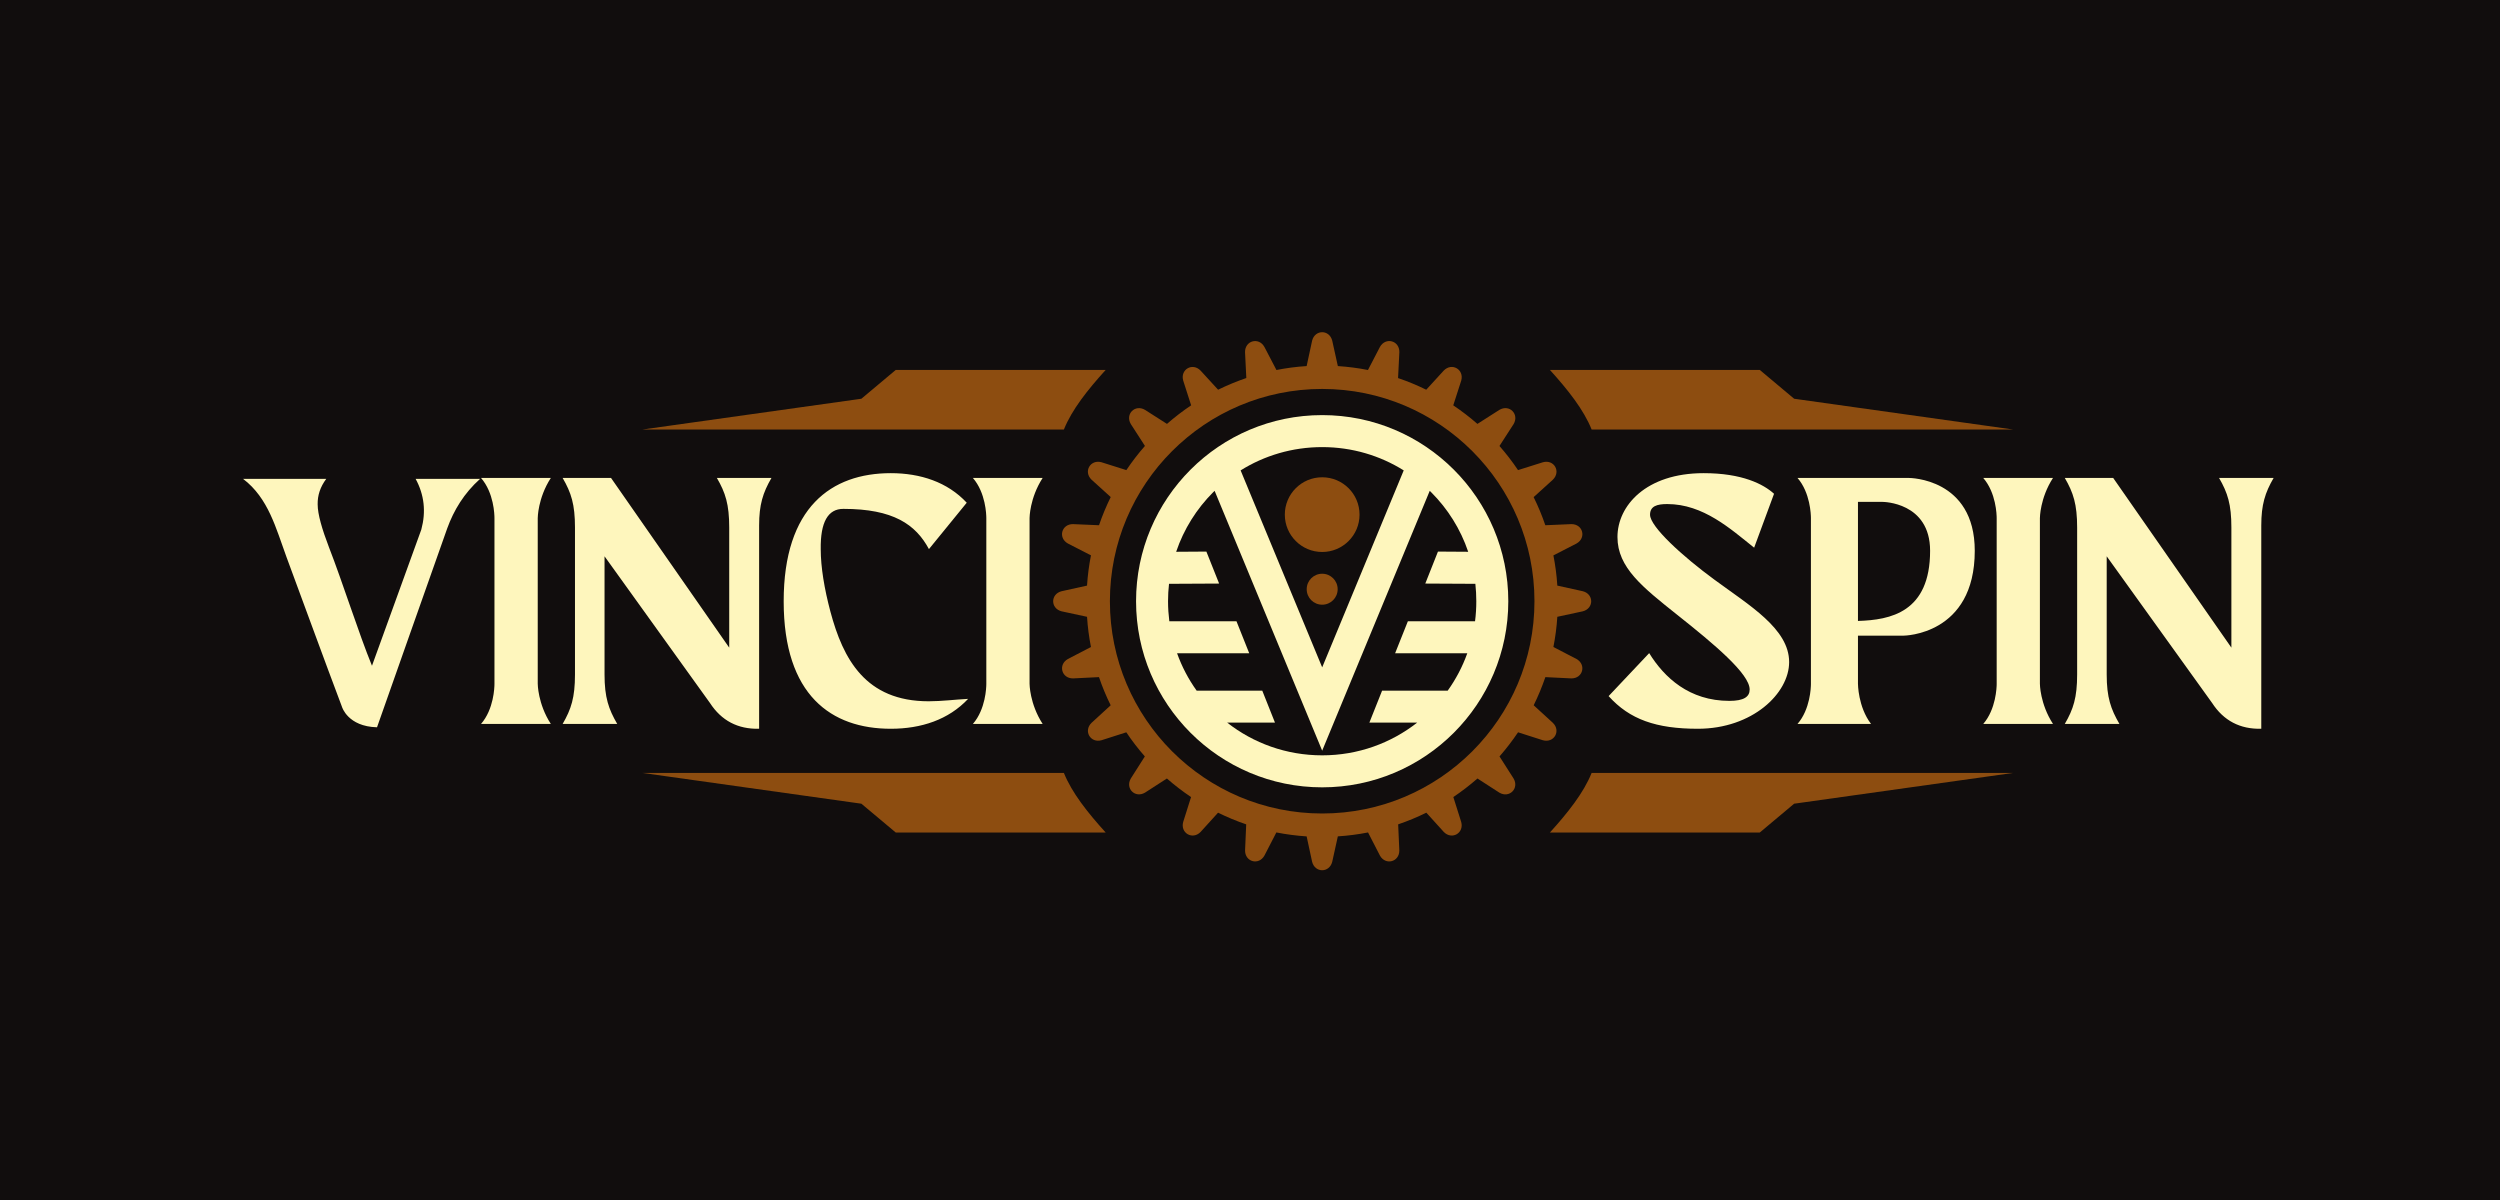 <?xml version="1.0" encoding="UTF-8"?>
<svg xmlns="http://www.w3.org/2000/svg" width="125" height="60" viewBox="0 0 125 60" fill="none">
  <rect width="125" height="60" fill="#110D0D"></rect>
  <path d="M20.782 23.945C21.213 24.739 21.308 25.582 21.065 26.48L18.599 33.288C17.954 31.718 17.119 29.082 16.448 27.362C16.107 26.471 15.883 25.716 15.883 25.218C15.874 24.767 16.014 24.344 16.312 23.945H12.155C13.426 24.907 13.803 26.437 14.321 27.843C15.246 30.337 16.174 32.891 17.102 35.351C17.102 35.351 17.393 36.328 18.851 36.364C18.851 36.364 22.035 27.326 22.361 26.419C22.691 25.511 23.198 24.668 24.003 23.945H20.782ZM26.887 25.906C26.887 25.906 26.887 24.912 27.541 23.898H24.052C24.697 24.642 24.723 25.736 24.723 25.906V34.203C24.723 34.36 24.691 35.463 24.052 36.196H27.541C26.887 35.184 26.887 34.186 26.887 34.186V25.906ZM35.844 23.898C36.273 24.636 36.461 25.22 36.461 26.372V32.382L30.552 23.898H28.132C28.561 24.636 28.749 25.22 28.749 26.372V33.724C28.749 34.874 28.561 35.456 28.132 36.196H30.861C30.432 35.456 30.227 34.874 30.227 33.724V27.815L35.497 35.148C36.073 36.034 36.895 36.464 37.956 36.438V26.268C37.956 25.239 38.144 24.636 38.573 23.898H35.844ZM46.432 35.064C43.27 35.064 42.154 32.95 41.52 30.579C41.214 29.429 41.037 28.344 41.037 27.468C41.015 26.115 41.393 25.438 42.172 25.444C44.661 25.444 45.781 26.219 46.447 27.455L48.337 25.136C47.377 24.103 46.018 23.658 44.54 23.658C41.572 23.658 39.184 25.36 39.184 30.065C39.184 34.773 41.572 36.438 44.54 36.438C46.053 36.438 47.427 35.989 48.406 34.943C47.755 34.977 47.084 35.064 46.432 35.064ZM51.478 25.906C51.478 25.906 51.478 24.912 52.132 23.898H48.645C49.288 24.642 49.316 25.736 49.316 25.906V34.203C49.316 34.36 49.284 35.463 48.645 36.196H52.132C51.478 35.184 51.478 34.186 51.478 34.186V25.906Z" fill="#FEF6BD"></path>
  <path d="M85.716 28.98C84.133 27.82 82.502 26.335 82.502 25.736C82.502 25.308 82.847 25.203 83.361 25.203C85.164 25.203 86.521 26.439 87.707 27.384L88.702 24.689C88.171 24.206 87.108 23.658 85.183 23.658C82.297 23.658 80.873 25.289 80.873 26.851C80.873 28.38 82.127 29.36 83.876 30.753C85.703 32.203 87.483 33.69 87.483 34.477C87.483 34.839 87.192 35.044 86.472 35.044C84.461 35.044 83.214 33.877 82.459 32.656L80.431 34.805C81.479 35.972 82.811 36.438 84.892 36.438C87.621 36.438 89.457 34.667 89.457 33.103C89.457 31.437 87.466 30.27 85.716 28.98ZM95.456 23.898H89.876C90.514 24.633 90.545 25.736 90.546 25.889V34.203C90.546 34.36 90.514 35.463 89.876 36.196H93.551C92.898 35.336 92.898 34.186 92.898 34.186V31.782H95.185C95.185 31.782 98.738 31.765 98.738 27.539C98.738 23.898 95.456 23.898 95.456 23.898ZM92.898 31.047V25.095H94.136C94.136 25.095 96.505 25.099 96.505 27.539C96.505 30.62 94.518 30.999 92.898 31.047ZM101.995 25.906C101.995 25.906 101.995 24.912 102.649 23.898H99.163C99.805 24.642 99.834 25.736 99.834 25.906V34.203C99.834 34.36 99.799 35.463 99.163 36.196H102.649C101.995 35.184 101.995 34.186 101.995 34.186V25.906ZM110.953 23.898C111.382 24.636 111.569 25.22 111.569 26.372V32.382L105.66 23.898H103.24C103.669 24.636 103.857 25.22 103.857 26.372V33.724C103.857 34.874 103.669 35.456 103.24 36.196H105.971C105.542 35.456 105.335 34.874 105.335 33.724V27.815L110.605 35.148C111.181 36.034 112.003 36.464 113.064 36.438V26.268C113.064 25.239 113.252 24.636 113.681 23.898H110.953Z" fill="#FEF6BD"></path>
  <path fill-rule="evenodd" clip-rule="evenodd" d="M53.195 21.475H32.127L43.069 19.937L44.788 18.496H55.284C54.384 19.488 53.594 20.483 53.195 21.475Z" fill="#8D4D10"></path>
  <path fill-rule="evenodd" clip-rule="evenodd" d="M53.195 38.647H32.127L43.069 40.185L44.788 41.626H55.284C54.384 40.634 53.594 39.639 53.195 38.647Z" fill="#8D4D10"></path>
  <path fill-rule="evenodd" clip-rule="evenodd" d="M79.581 21.475H100.649L89.707 19.937L87.988 18.496H77.495C78.394 19.488 79.184 20.483 79.581 21.475Z" fill="#8D4D10"></path>
  <path fill-rule="evenodd" clip-rule="evenodd" d="M79.581 38.647H100.649L89.707 40.185L87.988 41.626H77.495C78.394 40.634 79.184 39.639 79.581 38.647Z" fill="#8D4D10"></path>
  <path d="M66.892 18.304C67.405 18.338 67.908 18.403 68.398 18.5L68.997 17.346C69.282 16.841 69.975 17.027 69.968 17.605L69.903 18.904C70.389 19.068 70.859 19.264 71.312 19.486L72.19 18.526C72.596 18.114 73.215 18.472 73.062 19.029L72.663 20.267C73.085 20.552 73.489 20.86 73.871 21.195L74.969 20.494C75.467 20.198 75.974 20.705 75.681 21.203L74.973 22.299C75.308 22.681 75.618 23.082 75.901 23.505L77.145 23.113C77.7 22.957 78.06 23.576 77.646 23.982L76.682 24.856C76.906 25.309 77.102 25.779 77.266 26.262L78.567 26.206C79.145 26.2 79.331 26.89 78.828 27.175L77.67 27.77C77.767 28.262 77.834 28.767 77.866 29.28L79.139 29.561C79.7 29.705 79.7 30.421 79.139 30.566L77.866 30.84C77.834 31.353 77.767 31.856 77.67 32.35L78.826 32.95C79.329 33.234 79.145 33.927 78.565 33.92L77.269 33.856C77.102 34.341 76.908 34.809 76.684 35.264L77.646 36.145C78.058 36.548 77.7 37.167 77.143 37.012L75.903 36.615C75.62 37.035 75.31 37.439 74.975 37.821L75.678 38.923C75.972 39.419 75.467 39.926 74.969 39.633L73.873 38.925C73.491 39.26 73.088 39.568 72.667 39.853L73.06 41.098C73.215 41.654 72.594 42.012 72.19 41.598L71.317 40.634C70.864 40.858 70.393 41.052 69.908 41.218L69.966 42.519C69.972 43.097 69.28 43.283 68.997 42.78L68.402 41.622C67.91 41.719 67.405 41.786 66.892 41.818L66.611 43.091C66.467 43.652 65.751 43.652 65.606 43.091L65.332 41.82C64.819 41.786 64.312 41.719 63.818 41.622L63.222 42.778C62.94 43.283 62.247 43.097 62.254 42.519L62.31 41.218C61.827 41.054 61.356 40.858 60.903 40.634L60.029 41.598C59.626 42.012 59.005 41.652 59.16 41.096L59.553 39.853C59.13 39.57 58.727 39.26 58.345 38.925L57.251 39.631C56.755 39.926 56.248 39.419 56.543 38.921L57.242 37.821C56.908 37.441 56.597 37.038 56.315 36.615L55.076 37.012C54.52 37.167 54.162 36.548 54.576 36.142L55.534 35.264C55.309 34.811 55.115 34.341 54.949 33.856L53.655 33.92C53.077 33.927 52.891 33.234 53.394 32.95L54.548 32.35C54.451 31.856 54.384 31.351 54.352 30.84L53.079 30.566C52.518 30.421 52.518 29.705 53.079 29.561L54.352 29.28C54.384 28.767 54.451 28.262 54.548 27.768L53.394 27.175C52.889 26.892 53.075 26.2 53.653 26.206L54.951 26.262C55.115 25.779 55.312 25.309 55.536 24.853L54.574 23.982C54.16 23.578 54.518 22.957 55.076 23.113L56.317 23.505C56.602 23.082 56.91 22.679 57.247 22.297L56.541 21.203C56.246 20.705 56.753 20.2 57.251 20.494L58.349 21.195C58.731 20.86 59.134 20.55 59.557 20.267L59.16 19.029C59.003 18.472 59.624 18.114 60.027 18.528L60.905 19.486C61.361 19.262 61.831 19.068 62.316 18.901L62.252 17.607C62.245 17.029 62.938 16.841 63.22 17.346L63.822 18.5C64.314 18.403 64.819 18.336 65.332 18.304L65.606 17.031C65.751 16.47 66.467 16.47 66.611 17.031L66.892 18.304ZM73.614 22.556C71.694 20.636 69.04 19.447 66.109 19.447C63.179 19.447 60.524 20.636 58.604 22.556C56.684 24.476 55.495 27.129 55.495 30.061C55.495 32.993 56.684 35.646 58.604 37.566C60.524 39.486 63.179 40.675 66.109 40.675C69.04 40.675 71.694 39.486 73.614 37.566C75.534 35.646 76.723 32.993 76.723 30.061C76.723 27.129 75.534 24.476 73.614 22.556Z" fill="#8D4D10"></path>
  <path d="M66.109 20.755C68.679 20.755 71.005 21.797 72.689 23.481C74.372 25.164 75.415 27.491 75.415 30.061C75.415 32.631 74.372 34.958 72.689 36.641C71.005 38.325 68.679 39.367 66.109 39.367C63.541 39.367 61.212 38.325 59.529 36.641C57.845 34.958 56.803 32.631 56.803 30.061C56.803 27.491 57.845 25.164 59.529 23.481C61.212 21.797 63.541 20.755 66.109 20.755ZM60.956 29.178L58.451 29.191C58.419 29.475 58.402 29.766 58.402 30.061C58.402 30.401 58.425 30.735 58.466 31.064H61.824L62.461 32.662H58.853C59.093 33.334 59.424 33.962 59.832 34.532H63.113L63.749 36.131H61.359C62.668 37.157 64.317 37.767 66.109 37.767C67.901 37.767 69.549 37.157 70.858 36.131H68.468L69.105 34.532H72.386C72.793 33.962 73.125 33.334 73.365 32.662H69.756L70.393 31.064H73.752C73.795 30.735 73.815 30.401 73.815 30.061C73.815 29.766 73.799 29.475 73.768 29.191L71.264 29.178L71.898 27.579L73.41 27.589C73.027 26.454 72.386 25.439 71.558 24.611L71.487 24.542L66.109 37.534L60.731 24.542L60.659 24.611C59.832 25.439 59.191 26.454 58.808 27.589L60.319 27.579L60.956 29.178ZM62.031 23.52L66.109 33.368L70.186 23.52C69.003 22.78 67.606 22.355 66.109 22.355C64.612 22.355 63.215 22.78 62.031 23.52Z" fill="#FEF6BD"></path>
  <path fill-rule="evenodd" clip-rule="evenodd" d="M66.109 23.864C67.141 23.864 67.977 24.699 67.977 25.732C67.977 26.762 67.141 27.599 66.109 27.599C65.077 27.599 64.241 26.762 64.241 25.732C64.241 24.699 65.077 23.864 66.109 23.864Z" fill="#8D4D10"></path>
  <path fill-rule="evenodd" clip-rule="evenodd" d="M66.109 28.687C66.537 28.687 66.883 29.033 66.883 29.461C66.883 29.889 66.537 30.235 66.109 30.235C65.681 30.235 65.335 29.889 65.335 29.461C65.335 29.033 65.681 28.687 66.109 28.687Z" fill="#8D4D10"></path>
</svg>
